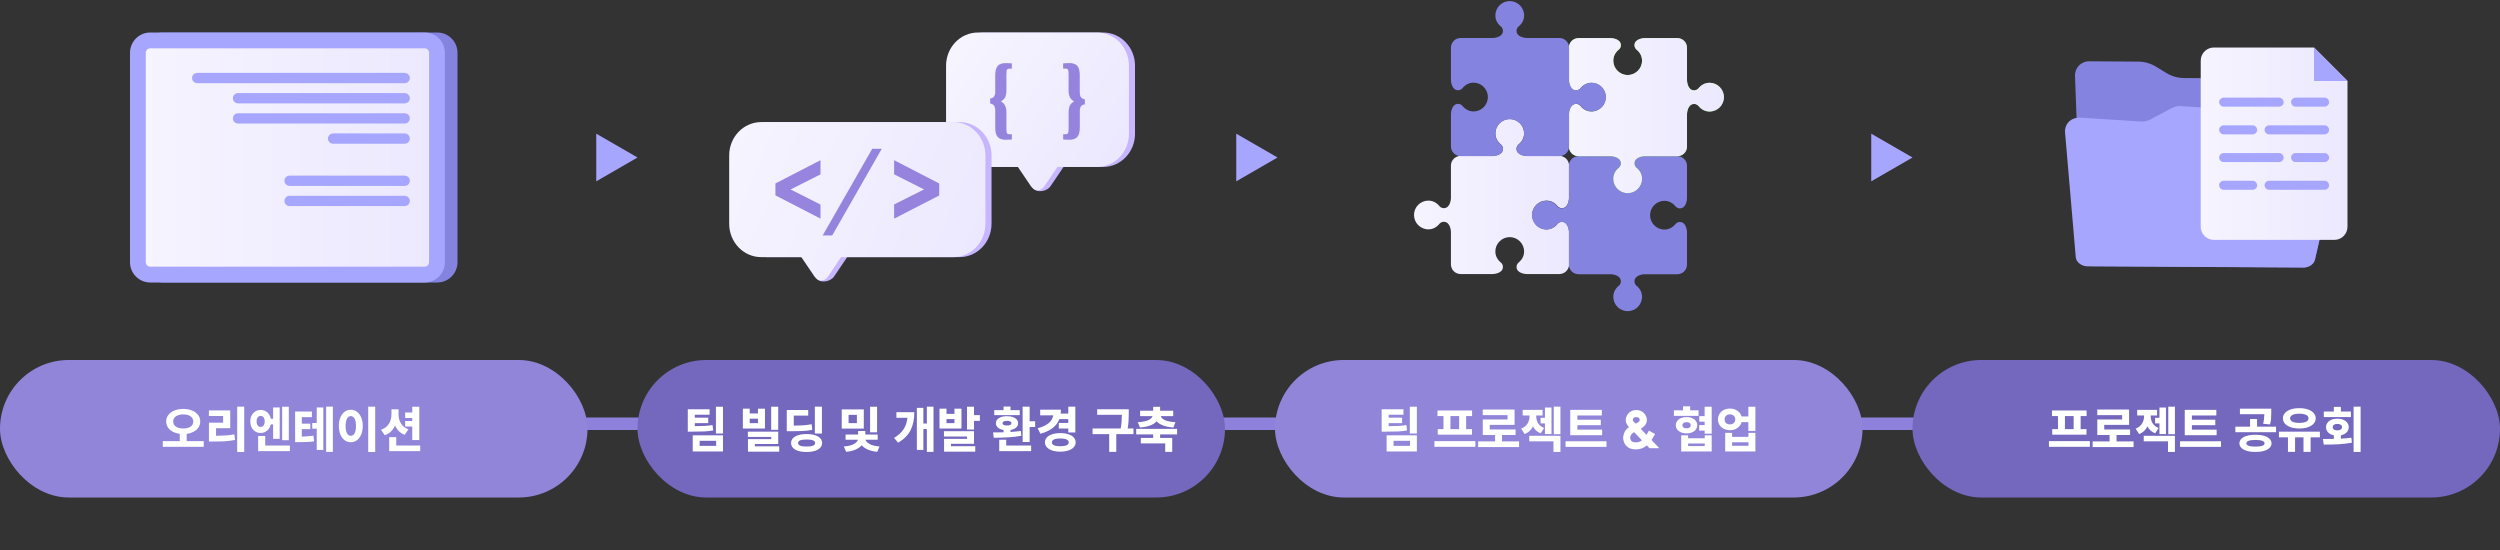 <svg width="1000" height="220" viewBox="0 0 1000 220" fill="none" xmlns="http://www.w3.org/2000/svg">
<rect x="0" y="0" width="1000" height="220" fill="#333333" stroke="none"/>
<line x1="226" y1="169.5" x2="801" y2="169.5" stroke="#8D81DB" stroke-width="5"/>
<rect y="144" width="235" height="55" rx="27.5" fill="#9185DA"/>
<path d="M73.299 163.56C74.579 163.56 75.732 163.767 76.759 164.18C77.799 164.593 78.612 165.187 79.199 165.96C79.799 166.72 80.099 167.593 80.099 168.58C80.099 169.46 79.865 170.253 79.399 170.96C78.945 171.653 78.305 172.22 77.479 172.66C76.665 173.1 75.732 173.393 74.679 173.54V176.44H81.499V178.72H65.119V176.44H71.899V173.52C70.845 173.387 69.905 173.1 69.079 172.66C68.265 172.22 67.625 171.653 67.159 170.96C66.705 170.253 66.479 169.46 66.479 168.58C66.479 167.593 66.772 166.72 67.359 165.96C67.959 165.187 68.772 164.593 69.799 164.18C70.839 163.767 72.005 163.56 73.299 163.56ZM69.279 168.58C69.279 169.473 69.639 170.167 70.359 170.66C71.092 171.153 72.072 171.4 73.299 171.4C74.525 171.4 75.499 171.153 76.219 170.66C76.939 170.167 77.299 169.473 77.299 168.58C77.299 167.7 76.932 167.013 76.199 166.52C75.479 166.013 74.512 165.76 73.299 165.76C72.085 165.76 71.112 166.013 70.379 166.52C69.645 167.013 69.279 167.7 69.279 168.58ZM97.679 162.66V180.8H94.879V162.66H97.679ZM83.559 164.16H92.099V171.28H86.419V174.32C87.859 174.307 89.152 174.26 90.299 174.18C91.446 174.1 92.592 173.953 93.739 173.74L94.019 175.98C92.699 176.233 91.359 176.407 89.999 176.5C88.639 176.58 87.032 176.62 85.179 176.62H83.579V169.08H89.239V166.4H83.559V164.16ZM104.26 163.98C105.3 163.98 106.186 164.307 106.92 164.96C107.666 165.6 108.133 166.453 108.32 167.52H109.24V162.98H111.88V175.56H109.24V169.76H108.3C108.073 170.787 107.593 171.613 106.86 172.24C106.14 172.867 105.273 173.18 104.26 173.18C103.473 173.18 102.76 172.987 102.12 172.6C101.493 172.2 101 171.653 100.64 170.96C100.293 170.253 100.12 169.453 100.12 168.56C100.12 167.68 100.293 166.893 100.64 166.2C101 165.507 101.493 164.967 102.12 164.58C102.76 164.18 103.473 163.98 104.26 163.98ZM102.64 168.56C102.64 169.267 102.786 169.813 103.08 170.2C103.373 170.573 103.766 170.76 104.26 170.76C104.74 170.76 105.126 170.573 105.42 170.2C105.726 169.813 105.88 169.267 105.88 168.56C105.88 167.88 105.726 167.347 105.42 166.96C105.126 166.573 104.74 166.38 104.26 166.38C103.766 166.38 103.373 166.573 103.08 166.96C102.786 167.333 102.64 167.867 102.64 168.56ZM103.26 174.4H106.08V178.22H115.96V180.46H103.26V174.4ZM112.86 162.7H115.52V176.08H112.86V162.7ZM126.7 169.2V162.98H129.32V179.98H126.7V171.46H124.9V169.2H126.7ZM118.04 164.62H124.76V166.84H120.72V169.48H124.12V171.64H120.72V174.62C122.507 174.593 124.06 174.473 125.38 174.26L125.62 176.52C124.687 176.667 123.767 176.76 122.86 176.8C121.967 176.84 120.78 176.86 119.3 176.86H118.04V164.62ZM130.46 162.66H133.14V180.76H130.46V162.66ZM150.08 162.66V180.8H147.28V162.66H150.08ZM135.54 170.36C135.54 169.067 135.747 167.933 136.16 166.96C136.574 165.973 137.14 165.22 137.86 164.7C138.594 164.167 139.414 163.9 140.32 163.9C141.227 163.9 142.04 164.167 142.76 164.7C143.494 165.22 144.067 165.973 144.48 166.96C144.894 167.933 145.1 169.067 145.1 170.36C145.1 171.667 144.894 172.82 144.48 173.82C144.067 174.807 143.494 175.567 142.76 176.1C142.04 176.633 141.227 176.9 140.32 176.9C139.414 176.9 138.594 176.633 137.86 176.1C137.14 175.567 136.574 174.807 136.16 173.82C135.747 172.82 135.54 171.667 135.54 170.36ZM138.24 170.36C138.24 171.653 138.427 172.64 138.8 173.32C139.174 173.987 139.68 174.32 140.32 174.32C140.974 174.32 141.48 173.987 141.84 173.32C142.214 172.64 142.4 171.653 142.4 170.36C142.4 169.093 142.214 168.127 141.84 167.46C141.467 166.78 140.96 166.44 140.32 166.44C139.68 166.44 139.174 166.78 138.8 167.46C138.427 168.127 138.24 169.093 138.24 170.36ZM164.901 164.98V162.7H167.721V176.02H164.901V170.62H162.061V168.4H164.901V167.2H162.061V164.98H164.901ZM152.401 171.9C153.841 171.407 154.894 170.613 155.561 169.52C156.241 168.413 156.581 167.16 156.581 165.76V163.72H159.421V165.76C159.421 167.093 159.741 168.293 160.381 169.36C161.021 170.427 162.021 171.22 163.381 171.74L161.841 173.92C160.094 173.24 158.821 171.993 158.021 170.18C157.208 172.087 155.834 173.387 153.901 174.08L152.401 171.9ZM155.681 174.86H158.501V178.22H168.081V180.46H155.681V174.86Z" fill="white"/>
<rect x="255" y="144" width="235" height="55" rx="27.5" fill="#7367BE"/>
<path d="M283.834 163.7V165.9H277.914V167.08H283.294V169.26H277.914V170.46C279.554 170.447 280.888 170.413 281.914 170.36C282.954 170.307 283.988 170.193 285.014 170.02L285.274 172.18C284.101 172.38 282.908 172.513 281.694 172.58C280.481 172.633 278.814 172.66 276.694 172.66H275.114V163.7H283.834ZM277.094 174.12H289.194V180.58H277.094V174.12ZM286.454 178.36V176.32H279.854V178.36H286.454ZM286.374 162.7H289.194V173.42H286.374V162.7ZM311.284 162.7V171.92H308.464V162.7H311.284ZM297.144 163.48H299.884V165.38H303.184V163.48H305.984V171.42H297.144V163.48ZM299.144 172.68H311.284V177.6H301.944V178.54H311.684V180.66H299.184V175.64H308.504V174.78H299.144V172.68ZM303.184 169.26V167.46H299.884V169.26H303.184ZM328.765 162.66V173.4H325.945V162.66H328.765ZM314.705 164H323.285V166.24H317.505V170.24C319.171 170.227 320.531 170.18 321.585 170.1C322.638 170.02 323.658 169.88 324.645 169.68L324.925 171.92C323.805 172.147 322.631 172.3 321.405 172.38C320.191 172.447 318.485 172.48 316.285 172.48H314.705V164ZM316.425 177.2C316.425 176.08 316.978 175.207 318.085 174.58C319.205 173.94 320.718 173.62 322.625 173.62C324.545 173.62 326.058 173.94 327.165 174.58C328.285 175.207 328.845 176.08 328.845 177.2C328.845 178.32 328.285 179.2 327.165 179.84C326.058 180.48 324.545 180.8 322.625 180.8C320.718 180.8 319.205 180.48 318.085 179.84C316.978 179.2 316.425 178.32 316.425 177.2ZM319.225 177.2C319.225 178.147 320.358 178.62 322.625 178.62C324.905 178.62 326.045 178.147 326.045 177.2C326.045 176.72 325.758 176.367 325.185 176.14C324.625 175.913 323.771 175.8 322.625 175.8C321.478 175.8 320.625 175.913 320.065 176.14C319.505 176.367 319.225 176.72 319.225 177.2ZM345.514 163.76V171.44H336.694V163.76H345.514ZM337.534 178.6C339.241 178.467 340.561 178.147 341.494 177.64C342.428 177.133 342.988 176.553 343.174 175.9H338.234V173.8H343.234V172.4H346.114V173.8H351.074V175.9H346.194C346.394 176.527 346.954 177.1 347.874 177.62C348.808 178.14 350.114 178.467 351.794 178.6L350.894 180.72C349.428 180.587 348.168 180.287 347.114 179.82C346.074 179.367 345.261 178.793 344.674 178.1C344.101 178.793 343.288 179.367 342.234 179.82C341.194 180.287 339.934 180.587 338.454 180.72L337.534 178.6ZM342.754 169.26V165.94H339.434V169.26H342.754ZM348.034 162.7H350.834V172.92H348.034V162.7ZM373.404 162.66V180.76H370.744V171.62H369.344V179.98H366.744V163.14H369.344V169.4H370.744V162.66H373.404ZM357.644 175.16C359.351 174.12 360.618 172.96 361.444 171.68C362.284 170.4 362.791 168.88 362.964 167.12H358.564V164.88H365.724C365.724 167.653 365.238 170.027 364.264 172C363.304 173.973 361.631 175.667 359.244 177.08L357.644 175.16ZM378.605 163.48V165.54H381.785V163.48H384.585V171.4H375.805V163.48H378.605ZM377.585 172.48H389.605V177.52H380.385V178.48H390.105V180.66H377.625V175.54H386.825V174.62H377.585V172.48ZM381.785 169.24V167.62H378.605V169.24H381.785ZM386.805 162.7H389.605V166.06H391.945V168.34H389.605V171.82H386.805V162.7ZM411.855 162.68V168.5H414.055V170.8H411.855V176.8H409.055V162.68H411.855ZM397.215 172.98C399.015 172.98 400.415 172.96 401.415 172.92V171.98C400.455 171.82 399.701 171.507 399.155 171.04C398.621 170.573 398.355 169.987 398.355 169.28C398.355 168.413 398.755 167.733 399.555 167.24C400.355 166.733 401.435 166.48 402.795 166.48C404.155 166.48 405.235 166.733 406.035 167.24C406.848 167.733 407.255 168.413 407.255 169.28C407.255 169.987 406.981 170.573 406.435 171.04C405.901 171.507 405.155 171.82 404.195 171.98V172.8C405.915 172.68 407.295 172.54 408.335 172.38L408.535 174.3C406.895 174.607 405.188 174.813 403.415 174.92C401.641 175.027 399.681 175.093 397.535 175.12L397.215 172.98ZM397.695 164.06H401.415V162.6H404.195V164.06H407.895V166.06H397.695V164.06ZM399.695 175.9H402.495V178.22H412.455V180.46H399.695V175.9ZM401.015 169.28C401.015 169.893 401.608 170.2 402.795 170.2C403.368 170.2 403.808 170.127 404.115 169.98C404.421 169.82 404.575 169.587 404.575 169.28C404.575 168.973 404.421 168.74 404.115 168.58C403.808 168.42 403.368 168.34 402.795 168.34C402.221 168.34 401.781 168.42 401.475 168.58C401.168 168.74 401.015 168.973 401.015 169.28ZM427.315 169.18V167.66H423.735C423.188 169.073 422.288 170.267 421.035 171.24C419.782 172.2 418.155 172.953 416.155 173.5L415.075 171.3C418.848 170.313 420.922 168.587 421.295 166.12H416.075V163.88H424.375C424.375 164.36 424.342 164.88 424.275 165.44H427.315V162.68H430.135V172.98H427.315V171.42H423.515V169.18H427.315ZM417.975 176.94C417.975 176.18 418.228 175.527 418.735 174.98C419.255 174.42 419.975 173.993 420.895 173.7C421.828 173.393 422.902 173.24 424.115 173.24C425.342 173.24 426.415 173.393 427.335 173.7C428.268 173.993 428.988 174.42 429.495 174.98C430.002 175.527 430.255 176.18 430.255 176.94C430.255 177.687 430.002 178.34 429.495 178.9C428.988 179.46 428.268 179.893 427.335 180.2C426.402 180.507 425.328 180.66 424.115 180.66C422.902 180.66 421.828 180.507 420.895 180.2C419.975 179.893 419.255 179.46 418.735 178.9C418.228 178.34 417.975 177.687 417.975 176.94ZM420.755 176.94C420.755 177.46 421.042 177.853 421.615 178.12C422.202 178.373 423.035 178.5 424.115 178.5C425.195 178.5 426.022 178.373 426.595 178.12C427.182 177.853 427.475 177.46 427.475 176.94C427.475 176.433 427.182 176.047 426.595 175.78C426.022 175.513 425.195 175.38 424.115 175.38C423.035 175.38 422.202 175.513 421.615 175.78C421.042 176.047 420.755 176.433 420.755 176.94ZM451.505 163.7V165.3C451.505 166.46 451.478 167.487 451.425 168.38C451.385 169.26 451.265 170.26 451.065 171.38H453.385V173.64H446.505V180.76H443.685V173.64H437.025V171.38H448.285C448.592 169.687 448.745 167.867 448.745 165.92H438.865V163.7H451.505ZM470.845 171.54V173.76H464.045V175.18H468.885V180.76H466.085V177.36H456.325V175.18H461.265V173.76H454.485V171.54H470.845ZM455.125 168.88C456.979 168.773 458.379 168.5 459.325 168.06C460.272 167.607 460.839 167.067 461.025 166.44H456.045V164.3H461.265V162.72H464.045V164.3H469.285V166.44H464.285C464.472 167.067 465.039 167.607 465.985 168.06C466.932 168.5 468.332 168.773 470.185 168.88L469.345 171C467.705 170.88 466.325 170.607 465.205 170.18C464.085 169.753 463.232 169.193 462.645 168.5C462.072 169.193 461.225 169.753 460.105 170.18C458.985 170.607 457.605 170.88 455.965 171L455.125 168.88Z" fill="white"/>
<rect x="510" y="144" width="235" height="55" rx="27.5" fill="#9185DA"/>
<path d="M561.383 163.7V165.9H555.463V167.08H560.843V169.26H555.463V170.46C557.103 170.447 558.436 170.413 559.463 170.36C560.503 170.307 561.536 170.193 562.563 170.02L562.823 172.18C561.65 172.38 560.456 172.513 559.243 172.58C558.03 172.633 556.363 172.66 554.243 172.66H552.663V163.7H561.383ZM554.643 174.12H566.743V180.58H554.643V174.12ZM564.003 178.36V176.32H557.403V178.36H564.003ZM563.923 162.7H566.743V173.42H563.923V162.7ZM590.153 176.44V178.72H573.773V176.44H590.153ZM574.993 164.18H588.833V166.42H586.453V171.64H588.793V173.88H575.093V171.64H577.393V166.42H574.993V164.18ZM583.653 171.64V166.42H580.173V171.64H583.653ZM598.033 176.56V174H593.113V167.78H603.033V166.04H593.093V163.82H605.833V169.96H595.893V171.78H606.233V174H600.813V176.56H607.633V178.82H591.253V176.56H598.033ZM617.974 167.12V163H620.594V173.62H617.974V169.36H616.234V167.12H617.974ZM608.454 171.46C609.6 171.007 610.447 170.34 610.994 169.46C611.54 168.58 611.814 167.607 611.814 166.54V166.18H609.074V163.94H617.034V166.18H614.494V166.54C614.494 167.567 614.747 168.493 615.254 169.32C615.76 170.133 616.554 170.753 617.634 171.18L616.274 173.34C614.874 172.793 613.84 171.86 613.174 170.54C612.48 172.007 611.374 173.033 609.854 173.62L608.454 171.46ZM611.694 174.32H624.174V180.78H621.394V176.54H611.694V174.32ZM621.514 162.68H624.174V173.68H621.514V162.68ZM640.734 163.96V166.18H630.954V167.9H640.314V170.08H630.954V171.88H640.854V174.08H628.094V163.96H640.734ZM626.214 176.5H642.594V178.76H626.214V176.5ZM659.784 179.28L658.724 178.16C657.471 179.227 656.037 179.76 654.424 179.76C652.971 179.76 651.857 179.447 651.084 178.82C650.311 178.193 649.811 177.533 649.584 176.84C649.357 176.147 649.244 175.573 649.244 175.12C649.244 174.587 649.404 173.907 649.724 173.08C650.057 172.24 650.684 171.487 651.604 170.82C651.204 170.407 650.884 169.98 650.644 169.54C650.417 169.087 650.304 168.56 650.304 167.96C650.304 167.36 650.471 166.753 650.804 166.14C651.137 165.527 651.624 165.02 652.264 164.62C652.904 164.22 653.664 164.02 654.544 164.02C655.384 164.02 656.124 164.22 656.764 164.62C657.404 165.007 657.891 165.507 658.224 166.12C658.571 166.72 658.744 167.333 658.744 167.96C658.744 168.693 658.537 169.347 658.124 169.92C657.724 170.493 657.117 171.027 656.304 171.52L658.604 173.94C658.884 173.473 659.204 172.907 659.564 172.24L662.024 173.62L661.724 174.14C661.257 174.993 660.884 175.62 660.604 176.02L663.704 179.28H659.784ZM652.064 175.12C652.064 175.533 652.217 175.94 652.524 176.34C652.831 176.74 653.464 176.94 654.424 176.94C655.277 176.94 656.064 176.667 656.784 176.12L653.644 172.86C653.031 173.193 652.611 173.573 652.384 174C652.171 174.427 652.064 174.8 652.064 175.12ZM653.124 167.96C653.124 168.147 653.184 168.32 653.304 168.48C653.424 168.627 653.637 168.847 653.944 169.14L654.284 169.46C654.897 169.153 655.317 168.893 655.544 168.68C655.784 168.467 655.904 168.227 655.904 167.96C655.904 167.627 655.784 167.36 655.544 167.16C655.317 166.947 654.984 166.84 654.544 166.84C653.597 166.84 653.124 167.213 653.124 167.96ZM681.856 166.46V162.7H684.676V173.46H681.856V172.24H679.676V170.02H681.856V168.68H679.716V166.46H681.856ZM669.556 164.14H673.216V162.52H676.056V164.14H679.416V166.34H669.556V164.14ZM670.336 170.08C670.336 169.453 670.516 168.893 670.876 168.4C671.249 167.893 671.756 167.507 672.396 167.24C673.049 166.96 673.789 166.82 674.616 166.82C675.443 166.82 676.176 166.96 676.816 167.24C677.469 167.507 677.976 167.893 678.336 168.4C678.709 168.893 678.896 169.453 678.896 170.08C678.896 170.72 678.709 171.293 678.336 171.8C677.976 172.293 677.469 172.68 676.816 172.96C676.176 173.227 675.443 173.36 674.616 173.36C673.789 173.36 673.049 173.227 672.396 172.96C671.756 172.68 671.249 172.293 670.876 171.8C670.516 171.293 670.336 170.72 670.336 170.08ZM672.476 174.12H675.256V175.3H681.896V174.12H684.676V180.58H672.476V174.12ZM672.976 170.08C672.976 170.493 673.123 170.807 673.416 171.02C673.709 171.233 674.109 171.34 674.616 171.34C675.123 171.34 675.523 171.233 675.816 171.02C676.123 170.807 676.276 170.493 676.276 170.08C676.276 169.693 676.123 169.393 675.816 169.18C675.523 168.967 675.123 168.86 674.616 168.86C674.109 168.86 673.709 168.967 673.416 169.18C673.123 169.393 672.976 169.693 672.976 170.08ZM681.896 178.42V177.38H675.256V178.42H681.896ZM691.976 163.42C693.11 163.42 694.096 163.713 694.936 164.3C695.79 164.873 696.35 165.633 696.616 166.58H699.336V162.7H702.156V172.38H699.336V168.86H696.636C696.37 169.82 695.81 170.6 694.956 171.2C694.116 171.787 693.123 172.08 691.976 172.08C691.083 172.08 690.27 171.893 689.536 171.52C688.803 171.147 688.223 170.633 687.796 169.98C687.383 169.313 687.176 168.573 687.176 167.76C687.176 166.933 687.383 166.193 687.796 165.54C688.223 164.873 688.803 164.353 689.536 163.98C690.27 163.607 691.083 163.42 691.976 163.42ZM689.856 167.76C689.856 168.387 690.05 168.88 690.436 169.24C690.823 169.587 691.336 169.76 691.976 169.76C692.59 169.76 693.096 169.587 693.496 169.24C693.896 168.88 694.096 168.387 694.096 167.76C694.096 167.133 693.896 166.64 693.496 166.28C693.11 165.92 692.603 165.74 691.976 165.74C691.336 165.74 690.823 165.92 690.436 166.28C690.05 166.627 689.856 167.12 689.856 167.76ZM690.076 173.16H692.836V174.76H699.376V173.16H702.156V180.58H690.076V173.16ZM699.376 178.32V176.9H692.836V178.32H699.376Z" fill="white"/>
<rect x="765" y="144" width="235" height="55" rx="27.5" fill="#7367BE"/>
<path d="M835.954 176.44V178.72H819.574V176.44H835.954ZM820.794 164.18H834.634V166.42H832.254V171.64H834.594V173.88H820.894V171.64H823.194V166.42H820.794V164.18ZM829.454 171.64V166.42H825.974V171.64H829.454ZM843.834 176.56V174H838.914V167.78H848.834V166.04H838.894V163.82H851.634V169.96H841.694V171.78H852.034V174H846.614V176.56H853.434V178.82H837.054V176.56H843.834ZM863.775 167.12V163H866.395V173.62H863.775V169.36H862.035V167.12H863.775ZM854.255 171.46C855.401 171.007 856.248 170.34 856.795 169.46C857.341 168.58 857.615 167.607 857.615 166.54V166.18H854.875V163.94H862.835V166.18H860.295V166.54C860.295 167.567 860.548 168.493 861.055 169.32C861.561 170.133 862.355 170.753 863.435 171.18L862.075 173.34C860.675 172.793 859.641 171.86 858.975 170.54C858.281 172.007 857.175 173.033 855.655 173.62L854.255 171.46ZM857.495 174.32H869.975V180.78H867.195V176.54H857.495V174.32ZM867.315 162.68H869.975V173.68H867.315V162.68ZM886.535 163.96V166.18H876.755V167.9H886.115V170.08H876.755V171.88H886.655V174.08H873.895V163.96H886.535ZM872.015 176.5H888.395V178.76H872.015V176.5ZM902.165 173.9C903.472 173.9 904.605 174.04 905.565 174.32C906.538 174.587 907.285 174.98 907.805 175.5C908.338 176.02 908.605 176.633 908.605 177.34C908.605 178.033 908.338 178.64 907.805 179.16C907.285 179.68 906.538 180.08 905.565 180.36C904.592 180.64 903.458 180.78 902.165 180.78C900.872 180.78 899.745 180.64 898.785 180.36C897.825 180.08 897.078 179.68 896.545 179.16C896.025 178.64 895.765 178.033 895.765 177.34C895.765 176.633 896.025 176.02 896.545 175.5C897.065 174.98 897.805 174.587 898.765 174.32C899.738 174.04 900.872 173.9 902.165 173.9ZM894.145 170.66H900.025V167.6H902.825V170.66H910.425V172.88H894.145V170.66ZM895.965 163.46H908.505V164.94C908.505 165.9 908.478 166.74 908.425 167.46C908.372 168.18 908.232 168.953 908.005 169.78L905.245 169.5C905.432 168.807 905.552 168.173 905.605 167.6C905.672 167.013 905.712 166.373 905.725 165.68H895.965V163.46ZM898.545 177.34C898.545 178.207 899.752 178.64 902.165 178.64C904.605 178.64 905.825 178.207 905.825 177.34C905.825 176.433 904.605 175.98 902.165 175.98C899.752 175.98 898.545 176.433 898.545 177.34ZM927.965 172.68V174.94H924.245V180.74H921.405V174.94H918.025V180.74H915.185V174.94H911.585V172.68H927.965ZM913.165 167.34C913.165 166.527 913.439 165.813 913.985 165.2C914.545 164.573 915.319 164.093 916.305 163.76C917.305 163.427 918.445 163.26 919.725 163.26C921.005 163.26 922.139 163.427 923.125 163.76C924.125 164.093 924.899 164.573 925.445 165.2C926.005 165.813 926.285 166.527 926.285 167.34C926.285 168.153 926.005 168.867 925.445 169.48C924.899 170.093 924.125 170.567 923.125 170.9C922.139 171.233 921.005 171.4 919.725 171.4C918.445 171.4 917.305 171.233 916.305 170.9C915.319 170.567 914.545 170.093 913.985 169.48C913.439 168.867 913.165 168.153 913.165 167.34ZM916.045 167.34C916.045 167.927 916.365 168.38 917.005 168.7C917.659 169.007 918.565 169.16 919.725 169.16C920.872 169.16 921.772 169.007 922.425 168.7C923.079 168.38 923.405 167.927 923.405 167.34C923.405 166.74 923.079 166.28 922.425 165.96C921.772 165.64 920.872 165.48 919.725 165.48C918.565 165.48 917.659 165.64 917.005 165.96C916.365 166.28 916.045 166.74 916.045 167.34ZM944.246 162.68V180.78H941.446V162.68H944.246ZM929.166 175.6C931.033 175.6 932.486 175.587 933.526 175.56V174.12C932.579 173.92 931.819 173.533 931.246 172.96C930.686 172.373 930.406 171.673 930.406 170.86C930.406 170.193 930.599 169.607 930.986 169.1C931.373 168.58 931.906 168.18 932.586 167.9C933.279 167.607 934.059 167.46 934.926 167.46C935.806 167.46 936.593 167.607 937.286 167.9C937.979 168.18 938.519 168.58 938.906 169.1C939.293 169.607 939.486 170.193 939.486 170.86C939.486 171.673 939.199 172.373 938.626 172.96C938.066 173.533 937.306 173.92 936.346 174.12V175.46C937.893 175.367 939.293 175.24 940.546 175.08L940.746 177.08C939.013 177.4 937.239 177.607 935.426 177.7C933.626 177.793 931.653 177.84 929.506 177.84L929.166 175.6ZM929.526 164.62H933.526V162.76H936.346V164.62H940.366V166.82H929.526V164.62ZM933.086 170.86C933.086 171.273 933.253 171.593 933.586 171.82C933.919 172.047 934.366 172.16 934.926 172.16C935.499 172.16 935.953 172.047 936.286 171.82C936.633 171.593 936.806 171.273 936.806 170.86C936.806 170.447 936.633 170.127 936.286 169.9C935.953 169.673 935.499 169.56 934.926 169.56C934.366 169.56 933.919 169.673 933.586 169.9C933.253 170.127 933.086 170.447 933.086 170.86Z" fill="white"/>
<g clip-path="url(#clip0_111_5995)">
<path d="M393.615 13H441.242C448.295 13 454.009 18.95 454.009 26.286V53.498C454.009 60.834 448.295 66.784 441.242 66.784H425.411C423.911 69.01 421.639 72.357 420.215 74.46C418.725 76.666 415.001 77.062 413.53 75.638C412.106 73.536 411.088 69 409.588 66.784H393.615C386.572 66.784 380.857 60.844 380.857 53.498V26.286C380.857 18.95 386.572 13 393.615 13Z" fill="#C7B5FF"/>
<path d="M391.183 13H438.81C445.863 13 451.577 18.95 451.577 26.286V53.498C451.577 60.834 445.863 66.784 438.81 66.784H422.978C421.479 69.01 419.206 72.357 417.782 74.46C416.293 76.666 413.85 76.666 412.351 74.46C410.927 72.357 408.655 69.01 407.156 66.784H391.183C384.139 66.784 378.425 60.844 378.425 53.498V26.286C378.425 18.95 384.139 13 391.183 13Z" fill="url(#paint0_linear_111_5995)"/>
<g opacity="0.8">
<path d="M400.357 40.562C401.828 41.325 402.563 42.759 402.563 44.852V51.339C402.563 52.348 402.639 52.989 402.789 53.282C402.94 53.565 403.365 53.715 404.072 53.715L404.741 53.697V55.818C404.355 55.818 403.798 55.837 403.072 55.875C402.667 55.903 402.412 55.913 402.318 55.913C400.847 55.913 399.772 55.545 399.103 54.809C398.433 54.074 398.094 52.81 398.094 51.009V44.333C398.094 43.325 397.933 42.617 397.603 42.202C397.273 41.788 396.764 41.514 396.066 41.382V39.421C397.424 39.232 398.094 38.365 398.094 36.837V30.142C398.094 28.351 398.433 27.078 399.103 26.343C399.772 25.607 400.847 25.239 402.318 25.239C402.412 25.239 402.667 25.249 403.072 25.277C403.648 25.305 404.204 25.315 404.741 25.334V27.455L404.204 27.436C403.487 27.436 403.035 27.559 402.846 27.804C402.657 28.049 402.563 28.719 402.563 29.803V36.29C402.563 37.007 402.45 37.752 402.233 38.516C402.007 39.279 401.384 39.958 400.357 40.562Z" fill="url(#paint1_linear_111_5995)"/>
<path d="M429.644 40.562C428.173 39.798 427.438 38.365 427.438 36.271V29.794C427.438 28.794 427.362 28.143 427.212 27.86C427.061 27.578 426.636 27.427 425.929 27.427L425.26 27.446V25.324C425.618 25.324 426.174 25.305 426.929 25.267C427.334 25.239 427.598 25.23 427.702 25.23C429.286 25.23 430.38 25.626 430.993 26.418C431.606 27.21 431.907 28.445 431.907 30.133V36.809C431.907 37.969 432.124 38.732 432.567 39.11C433.001 39.477 433.463 39.694 433.944 39.76V41.721C432.586 41.91 431.917 42.778 431.917 44.305V51C431.917 52.791 431.577 54.064 430.908 54.8C430.238 55.535 429.163 55.903 427.693 55.903C427.598 55.903 427.344 55.894 426.938 55.865C426.372 55.837 425.816 55.828 425.269 55.809V53.687L425.826 53.706C426.542 53.706 426.995 53.583 427.174 53.338C427.353 53.093 427.447 52.424 427.447 51.339V44.843C427.447 44.117 427.56 43.362 427.787 42.598C428.013 41.835 428.635 41.156 429.654 40.571L429.644 40.562Z" fill="url(#paint2_linear_111_5995)"/>
</g>
</g>
<g clip-path="url(#clip1_111_5995)">
<path d="M306.932 48.831H383.79C390.871 48.831 396.614 54.809 396.614 62.173V89.509C396.614 96.882 390.871 102.851 383.79 102.851H338.869C337.36 105.086 335.078 108.452 333.655 110.564C332.155 112.78 328.412 113.186 326.941 111.752C325.517 109.64 324.489 105.086 322.981 102.851H306.932C299.851 102.851 294.108 96.882 294.108 89.509V62.173C294.118 54.809 299.86 48.831 306.932 48.831Z" fill="#C7B5FF"/>
<path d="M304.49 48.831H381.348C388.429 48.831 394.171 54.809 394.171 62.173V89.509C394.171 96.882 388.429 102.851 381.348 102.851H336.427C334.918 105.086 332.636 108.452 331.213 110.564C329.713 112.78 327.262 112.78 325.762 110.564C324.339 108.452 322.057 105.086 320.539 102.851H304.49C297.409 102.851 291.676 96.882 291.676 89.509V62.173C291.676 54.809 297.418 48.831 304.49 48.831Z" fill="url(#paint3_linear_111_5995)"/>
<g opacity="0.8">
<path d="M328.195 64.078V69.745L316.229 75.779L328.195 81.824V87.453L310.176 78.146V73.375L328.195 64.078Z" fill="url(#paint4_linear_111_5995)"/>
<path d="M329.072 94.176L348.883 59.524H352.702L332.882 94.176H329.072Z" fill="url(#paint5_linear_111_5995)"/>
<path d="M357.652 87.453V81.767L369.618 75.77L357.652 69.726V64.078L375.672 73.385V78.193L357.652 87.462V87.453Z" fill="url(#paint6_linear_111_5995)"/>
</g>
</g>
<g clip-path="url(#clip2_111_5995)">
<path d="M618.603 80.244C620.428 80.244 621.977 81.144 623.031 82.466C623.048 82.466 623.656 83.268 624.767 83.268C627.5 83.268 627.622 79.295 627.622 79.295V66.238C627.622 64.106 625.886 62.37 623.753 62.37H610.59C610.59 62.37 606.616 62.249 606.616 59.516C606.616 58.405 607.411 57.796 607.419 57.78C608.741 56.726 609.641 55.169 609.641 53.352C609.641 50.173 607.062 47.603 603.891 47.603C600.719 47.603 598.14 50.182 598.14 53.352C598.14 55.177 599.04 56.726 600.362 57.78C600.362 57.796 601.165 58.372 601.165 59.516C601.165 62.249 597.191 62.37 597.191 62.37H584.239C582.106 62.37 580.37 64.106 580.37 66.238V79.295C580.37 79.295 580.248 83.268 577.515 83.268C576.404 83.268 575.796 82.474 575.779 82.466C574.725 81.144 573.168 80.244 571.351 80.244C568.172 80.244 565.601 82.822 565.601 85.993C565.601 89.164 568.18 91.743 571.351 91.743C573.176 91.743 574.725 90.843 575.779 89.521C575.796 89.521 576.371 88.718 577.515 88.718C580.248 88.718 580.37 92.692 580.37 92.692V105.748C580.37 107.881 582.106 109.616 584.239 109.616H597.191C597.191 109.616 601.165 109.495 601.165 106.762C601.165 105.618 600.371 105.042 600.362 105.026C599.04 103.972 598.14 102.415 598.14 100.598C598.14 97.419 600.719 94.849 603.891 94.849C607.062 94.849 609.641 97.428 609.641 100.598C609.641 102.423 608.741 103.972 607.419 105.026C607.419 105.042 606.616 105.651 606.616 106.762C606.616 109.495 610.59 109.616 610.59 109.616H623.753C625.886 109.616 627.622 107.881 627.622 105.748V92.692C627.622 92.692 627.5 88.718 624.767 88.718C623.624 88.718 623.048 89.513 623.031 89.521C621.977 90.843 620.42 91.743 618.603 91.743C615.424 91.743 612.853 89.164 612.853 85.993C612.853 82.822 615.432 80.244 618.603 80.244Z" fill="url(#paint7_linear_111_5995)"/>
<path d="M665.782 80.325C667.607 80.325 669.156 81.225 670.21 82.547C670.226 82.547 670.835 83.35 671.946 83.35C674.679 83.35 674.801 79.376 674.801 79.376V66.32C674.801 64.187 673.065 62.451 670.932 62.451H657.769C657.769 62.451 653.794 62.573 653.794 65.306C653.794 66.417 654.589 67.025 654.597 67.041C655.919 68.096 656.82 69.653 656.82 71.469C656.82 74.648 654.24 77.219 651.069 77.219C647.898 77.219 645.319 74.64 645.319 71.469C645.319 69.644 646.219 68.096 647.541 67.041C647.541 67.025 648.344 66.449 648.344 65.306C648.344 62.573 644.37 62.451 644.37 62.451H631.417C629.284 62.451 627.549 64.187 627.549 66.32V79.376C627.549 79.376 627.427 83.35 624.694 83.35C623.583 83.35 622.974 82.555 622.958 82.547C621.904 81.225 620.346 80.325 618.53 80.325C615.35 80.325 612.779 82.904 612.779 86.074C612.779 89.245 615.358 91.824 618.53 91.824C620.355 91.824 621.904 90.924 622.958 89.602C622.974 89.602 623.55 88.799 624.694 88.799C627.427 88.799 627.549 92.773 627.549 92.773V105.829C627.549 107.962 629.284 109.697 631.417 109.697H644.37C644.37 109.697 648.344 109.819 648.344 112.552C648.344 113.695 647.549 114.271 647.541 114.287C646.219 115.342 645.319 116.899 645.319 118.715C645.319 121.894 647.898 124.465 651.069 124.465C654.24 124.465 656.82 121.886 656.82 118.715C656.82 116.891 655.919 115.342 654.597 114.287C654.597 114.271 653.794 113.663 653.794 112.552C653.794 109.819 657.769 109.697 657.769 109.697H670.932C673.065 109.697 674.801 107.962 674.801 105.829V92.773C674.801 92.773 674.679 88.799 671.946 88.799C670.802 88.799 670.226 89.594 670.21 89.602C669.156 90.924 667.599 91.824 665.782 91.824C662.602 91.824 660.031 89.245 660.031 86.074C660.031 82.904 662.611 80.325 665.782 80.325Z" fill="#8483DF"/>
<path d="M683.82 33.111C681.995 33.111 680.446 34.011 679.392 35.333C679.375 35.333 678.767 36.136 677.656 36.136C674.923 36.136 674.801 32.162 674.801 32.162V19.106C674.801 16.973 673.065 15.238 670.932 15.238H657.769C657.769 15.238 653.795 15.359 653.795 18.092C653.795 19.203 654.589 19.812 654.598 19.828C655.92 20.882 656.82 22.439 656.82 24.256C656.82 27.434 654.241 30.005 651.069 30.005C647.898 30.005 645.319 27.426 645.319 24.256C645.319 22.431 646.219 20.882 647.541 19.828C647.541 19.812 648.344 19.236 648.344 18.092C648.344 15.359 644.37 15.238 644.37 15.238H631.418C629.284 15.238 627.549 16.973 627.549 19.106V32.162C627.549 32.162 627.67 36.136 630.404 36.136C631.515 36.136 632.123 35.341 632.139 35.333C633.194 34.011 634.751 33.111 636.568 33.111C639.747 33.111 642.318 35.69 642.318 38.861C642.318 42.032 639.739 44.61 636.568 44.61C634.743 44.61 633.194 43.71 632.139 42.388C632.123 42.388 631.547 41.586 630.404 41.586C627.67 41.586 627.549 45.559 627.549 45.559V58.616C627.549 60.748 629.284 62.484 631.418 62.484H644.37C644.37 62.484 648.344 62.605 648.344 65.338C648.344 66.482 647.549 67.058 647.541 67.074C646.219 68.128 645.319 69.677 645.319 71.502C645.319 74.68 647.898 77.251 651.069 77.251C654.241 77.251 656.82 74.672 656.82 71.502C656.82 69.677 655.92 68.128 654.598 67.074C654.598 67.058 653.795 66.449 653.795 65.338C653.795 62.605 657.769 62.484 657.769 62.484H670.932C673.065 62.484 674.801 60.748 674.801 58.616V45.559C674.801 45.559 674.923 41.586 677.656 41.586C678.799 41.586 679.375 42.38 679.392 42.388C680.446 43.71 682.003 44.61 683.82 44.61C686.999 44.61 689.57 42.032 689.57 38.861C689.57 35.69 686.991 33.111 683.82 33.111Z" fill="#65CE46"/>
<path d="M683.82 33.111C681.995 33.111 680.446 34.011 679.392 35.333C679.375 35.333 678.767 36.136 677.656 36.136C674.923 36.136 674.801 32.162 674.801 32.162V19.106C674.801 16.973 673.065 15.238 670.932 15.238H657.769C657.769 15.238 653.795 15.359 653.795 18.092C653.795 19.203 654.589 19.812 654.598 19.828C655.92 20.882 656.82 22.439 656.82 24.256C656.82 27.434 654.241 30.005 651.069 30.005C647.898 30.005 645.319 27.426 645.319 24.256C645.319 22.431 646.219 20.882 647.541 19.828C647.541 19.812 648.344 19.236 648.344 18.092C648.344 15.359 644.37 15.238 644.37 15.238H631.418C629.284 15.238 627.549 16.973 627.549 19.106V32.162C627.549 32.162 627.67 36.136 630.404 36.136C631.515 36.136 632.123 35.341 632.139 35.333C633.194 34.011 634.751 33.111 636.568 33.111C639.747 33.111 642.318 35.69 642.318 38.861C642.318 42.032 639.739 44.61 636.568 44.61C634.743 44.61 633.194 43.71 632.139 42.388C632.123 42.388 631.547 41.586 630.404 41.586C627.67 41.586 627.549 45.559 627.549 45.559V58.616C627.549 60.748 629.284 62.484 631.418 62.484H644.37C644.37 62.484 648.344 62.605 648.344 65.338C648.344 66.482 647.549 67.058 647.541 67.074C646.219 68.128 645.319 69.677 645.319 71.502C645.319 74.68 647.898 77.251 651.069 77.251C654.241 77.251 656.82 74.672 656.82 71.502C656.82 69.677 655.92 68.128 654.598 67.074C654.598 67.058 653.795 66.449 653.795 65.338C653.795 62.605 657.769 62.484 657.769 62.484H670.932C673.065 62.484 674.801 60.748 674.801 58.616V45.559C674.801 45.559 674.923 41.586 677.656 41.586C678.799 41.586 679.375 42.38 679.392 42.388C680.446 43.71 682.003 44.61 683.82 44.61C686.999 44.61 689.57 42.032 689.57 38.861C689.57 35.69 686.991 33.111 683.82 33.111Z" fill="url(#paint8_linear_111_5995)"/>
<path d="M636.649 33.071C634.824 33.071 633.275 33.971 632.221 35.292C632.204 35.292 631.596 36.095 630.485 36.095C627.752 36.095 627.63 32.122 627.63 32.122V19.065C627.63 16.933 625.894 15.197 623.761 15.197H610.598C610.598 15.197 606.624 15.075 606.624 12.343C606.624 11.232 607.419 10.623 607.427 10.607C608.749 9.553 609.649 7.996 609.649 6.179C609.649 3 607.07 0.43 603.899 0.43C600.727 0.43 598.148 3.009 598.148 6.179C598.148 8.004 599.048 9.553 600.37 10.607C600.37 10.623 601.173 11.199 601.173 12.343C601.173 15.075 597.199 15.197 597.199 15.197H584.247C582.114 15.197 580.378 16.933 580.378 19.065V32.122C580.378 32.122 580.5 36.095 583.233 36.095C584.344 36.095 584.952 35.301 584.969 35.292C586.023 33.971 587.58 33.071 589.397 33.071C592.576 33.071 595.147 35.649 595.147 38.82C595.147 41.991 592.568 44.57 589.397 44.57C587.572 44.57 586.023 43.67 584.969 42.348C584.952 42.348 584.376 41.545 583.233 41.545C580.5 41.545 580.378 45.519 580.378 45.519V58.575C580.378 60.708 582.114 62.443 584.247 62.443H597.199C597.199 62.443 601.173 62.322 601.173 59.589C601.173 58.445 600.379 57.869 600.37 57.853C599.048 56.799 598.148 55.242 598.148 53.425C598.148 50.246 600.727 47.676 603.899 47.676C607.07 47.676 609.649 50.255 609.649 53.425C609.649 55.25 608.749 56.799 607.427 57.853C607.427 57.869 606.624 58.478 606.624 59.589C606.624 62.322 610.598 62.443 610.598 62.443H623.761C625.894 62.443 627.63 60.708 627.63 58.575V45.519C627.63 45.519 627.752 41.545 630.485 41.545C631.629 41.545 632.204 42.34 632.221 42.348C633.275 43.67 634.832 44.57 636.649 44.57C639.828 44.57 642.399 41.991 642.399 38.82C642.399 35.649 639.82 33.071 636.649 33.071Z" fill="#8483DF"/>
</g>
<g clip-path="url(#clip3_111_5995)">
<path d="M174.903 19.337C175.888 19.337 176.687 20.142 176.687 21.128V104.872C176.687 105.861 175.885 106.663 174.903 106.663H65.153C64.168 106.663 63.37 105.858 63.37 104.872V21.128C63.37 20.139 64.171 19.337 65.153 19.337H174.903ZM174.903 13H65.153C60.68 13 57.057 16.641 57.057 21.128V104.872C57.057 109.362 60.684 113 65.153 113H174.903C179.376 113 183 109.362 183 104.872V21.128C183 16.638 179.376 13 174.903 13Z" fill="#8483DF"/>
<path d="M173.736 17.864H56.003V107.293H173.736V17.864Z" fill="url(#paint9_linear_111_5995)"/>
<path d="M163.931 31.213C163.931 30.079 163.009 29.154 161.879 29.154H78.868C77.738 29.154 76.816 30.079 76.816 31.213C76.816 32.348 77.738 33.273 78.868 33.273H161.879C163.009 33.273 163.931 32.348 163.931 31.213Z" fill="#A7A6FF"/>
<path d="M161.879 37.227H95.203C94.073 37.227 93.151 38.153 93.151 39.287C93.151 40.422 94.073 41.347 95.203 41.347H161.879C163.009 41.347 163.931 40.422 163.931 39.287C163.931 38.153 163.009 37.227 161.879 37.227Z" fill="#A7A6FF"/>
<path d="M161.879 45.298H95.203C94.073 45.298 93.151 46.223 93.151 47.358C93.151 48.492 94.073 49.417 95.203 49.417H161.879C163.009 49.417 163.931 48.492 163.931 47.358C163.931 46.223 163.009 45.298 161.879 45.298Z" fill="#A7A6FF"/>
<path d="M161.879 70.245H115.828C114.698 70.245 113.776 71.17 113.776 72.305C113.776 73.439 114.698 74.364 115.828 74.364H161.879C163.009 74.364 163.931 73.439 163.931 72.305C163.931 71.17 163.009 70.245 161.879 70.245Z" fill="#A7A6FF"/>
<path d="M161.879 78.316H115.828C114.698 78.316 113.776 79.241 113.776 80.375C113.776 81.51 114.698 82.435 115.828 82.435H161.879C163.009 82.435 163.931 81.51 163.931 80.375C163.931 79.241 163.009 78.316 161.879 78.316Z" fill="#A7A6FF"/>
<path d="M161.879 53.369H133.23C132.1 53.369 131.179 54.294 131.179 55.428C131.179 56.563 132.1 57.488 133.23 57.488H161.879C163.009 57.488 163.931 56.563 163.931 55.428C163.931 54.294 163.009 53.369 161.879 53.369Z" fill="#A7A6FF"/>
<path d="M169.847 19.337C170.831 19.337 171.63 20.142 171.63 21.128V104.872C171.63 105.861 170.828 106.663 169.847 106.663H60.097C59.112 106.663 58.313 105.858 58.313 104.872V21.128C58.313 20.139 59.115 19.337 60.097 19.337H169.847ZM169.847 13H60.097C55.627 13 52 16.641 52 21.128V104.872C52 109.362 55.627 113 60.097 113H169.847C174.319 113 177.943 109.362 177.943 104.872V21.128C177.943 16.638 174.319 13 169.847 13Z" fill="#A7A6FF"/>
</g>
<g clip-path="url(#clip4_111_5995)">
<path d="M930.824 37.399L930.388 46.191L930.321 47.479L927.943 95.264L925.974 103.857C925.778 104.64 925.289 105.339 924.618 105.878C924.543 105.939 924.466 105.997 924.386 106.055C924.06 106.287 923.701 106.478 923.317 106.632C923.198 106.682 923.074 106.724 922.949 106.762C922.565 106.881 922.162 106.961 921.748 106.989C921.748 106.992 921.742 106.992 921.739 106.989L836.905 106.433C834.634 106.42 832.728 104.687 832.651 102.561L832.598 101.124L830.618 47.145L830.002 30.354C829.883 27.112 832.427 24.492 835.689 24.514L855.319 24.641C857.808 24.658 860.258 25.36 862.396 26.664L866.545 29.204C868.666 30.501 871.099 31.197 873.574 31.214L925.239 31.551C928.484 31.573 930.981 34.199 930.821 37.402L930.824 37.399Z" fill="#8483DF"/>
<path d="M937.581 53.256L927.946 95.264L925.977 103.858C925.781 104.64 925.292 105.339 924.621 105.878C924.546 105.939 924.469 105.997 924.389 106.055C924.063 106.287 923.704 106.478 923.32 106.632C923.201 106.682 923.077 106.724 922.953 106.762C922.569 106.881 922.165 106.961 921.751 106.989C921.701 106.995 921.654 106.997 921.607 107C921.527 107.003 921.453 107.003 921.373 107.003L856.245 106.649L834.98 106.539C834.753 106.539 834.532 106.519 834.314 106.489C834.022 106.45 833.734 106.386 833.461 106.298C833.254 106.234 833.052 106.157 832.859 106.069C832.665 105.983 832.477 105.881 832.298 105.776C831.942 105.557 831.618 105.3 831.342 105.016C831.295 104.966 831.251 104.919 831.207 104.869C831.077 104.72 830.958 104.565 830.851 104.402C830.782 104.297 830.718 104.184 830.657 104.07C830.599 103.96 830.55 103.841 830.503 103.725C830.392 103.432 830.323 103.125 830.301 102.81L830.199 101.616L827.602 71.398L826.014 52.938C825.813 49.975 827.779 47.612 830.621 47.145C831.094 47.065 831.594 47.04 832.11 47.07L856.339 48.607C857.671 48.693 858.977 48.416 860.118 47.811L868.653 43.273C869.829 42.648 871.166 42.363 872.514 42.452L930.385 46.194L931.371 46.261L932.554 46.338C934.012 46.432 935.249 46.993 936.15 47.861C936.269 47.977 936.382 48.099 936.492 48.223C936.763 48.541 936.995 48.886 937.183 49.259C937.258 49.409 937.324 49.558 937.387 49.715C937.804 50.771 937.893 51.99 937.578 53.261L937.581 53.256Z" fill="#A7A6FF"/>
<path d="M938.997 32.408V90.685C938.997 93.598 936.639 95.958 933.727 95.958H885.559C882.648 95.958 880.289 93.598 880.289 90.685V24.279C880.289 23.903 880.328 23.538 880.402 23.185C880.905 20.799 883.021 19.008 885.554 19.006H925.601L939 32.405L938.997 32.408Z" fill="url(#paint10_linear_111_5995)"/>
<path d="M939 32.408H925.606V19L934.865 28.265L938.958 32.369L939 32.408Z" fill="#A7A6FF"/>
<path d="M911.65 39.047H892.191C891.294 39.047 890.396 39.03 889.501 39.047C889.487 39.047 889.476 39.047 889.462 39.047C888.518 39.047 887.612 39.879 887.656 40.854C887.7 41.833 888.449 42.662 889.462 42.662H908.921C909.819 42.662 910.717 42.678 911.611 42.662C911.625 42.662 911.636 42.662 911.65 42.662C912.595 42.662 913.501 41.83 913.457 40.854C913.412 39.876 912.664 39.047 911.65 39.047Z" fill="#A7A6FF"/>
<path d="M929.824 39.047H918.232C917.287 39.047 916.381 39.879 916.425 40.854C916.47 41.833 917.218 42.662 918.232 42.662H929.824C930.769 42.662 931.675 41.83 931.631 40.854C931.587 39.876 930.838 39.047 929.824 39.047Z" fill="#A7A6FF"/>
<path d="M911.65 61.216H892.191C891.294 61.216 890.396 61.199 889.501 61.216C889.487 61.216 889.476 61.216 889.462 61.216C888.518 61.216 887.612 62.048 887.656 63.023C887.7 64.002 888.449 64.831 889.462 64.831H908.921C909.819 64.831 910.717 64.848 911.611 64.831C911.625 64.831 911.636 64.831 911.65 64.831C912.595 64.831 913.501 63.999 913.457 63.023C913.412 62.045 912.664 61.216 911.65 61.216Z" fill="#A7A6FF"/>
<path d="M929.824 61.216H918.232C917.287 61.216 916.381 62.048 916.425 63.023C916.47 64.002 917.218 64.831 918.232 64.831H929.824C930.769 64.831 931.675 63.999 931.631 63.023C931.587 62.045 930.838 61.216 929.824 61.216Z" fill="#A7A6FF"/>
<path d="M907.637 53.748H927.096C927.994 53.748 928.891 53.764 929.786 53.748C929.8 53.748 929.811 53.748 929.825 53.748C930.77 53.748 931.676 52.916 931.631 51.94C931.587 50.962 930.839 50.133 929.825 50.133H910.366C909.468 50.133 908.571 50.116 907.676 50.133C907.662 50.133 907.651 50.133 907.637 50.133C906.692 50.133 905.786 50.965 905.831 51.94C905.875 52.919 906.623 53.748 907.637 53.748Z" fill="#A7A6FF"/>
<path d="M889.462 53.748H901.055C901.999 53.748 902.905 52.916 902.861 51.94C902.817 50.962 902.068 50.133 901.055 50.133H889.462C888.518 50.133 887.612 50.965 887.656 51.94C887.7 52.919 888.449 53.748 889.462 53.748Z" fill="#A7A6FF"/>
<path d="M907.637 75.917H927.096C927.994 75.917 928.891 75.934 929.786 75.917C929.8 75.917 929.811 75.917 929.825 75.917C930.77 75.917 931.676 75.085 931.631 74.11C931.587 73.131 930.839 72.302 929.825 72.302H910.366C909.468 72.302 908.571 72.285 907.676 72.302C907.662 72.302 907.651 72.302 907.637 72.302C906.692 72.302 905.786 73.134 905.831 74.11C905.875 75.088 906.623 75.917 907.637 75.917Z" fill="#A7A6FF"/>
<path d="M889.462 75.917H901.055C901.999 75.917 902.905 75.085 902.861 74.11C902.817 73.131 902.068 72.302 901.055 72.302H889.462C888.518 72.302 887.612 73.134 887.656 74.11C887.7 75.088 888.449 75.917 889.462 75.917Z" fill="#A7A6FF"/>
</g>
<path d="M255 63L238.5 72.526L238.5 53.474L255 63Z" fill="#A7A6FF"/>
<path d="M511 63L494.5 72.526L494.5 53.474L511 63Z" fill="#A7A6FF"/>
<path d="M765 63L748.5 72.526L748.5 53.474L765 63Z" fill="#A7A6FF"/>
<defs>
<linearGradient id="paint0_linear_111_5995" x1="385.393" y1="18.714" x2="445.448" y2="61.674" gradientUnits="userSpaceOnUse">
<stop stop-color="#F6F4FF"/>
<stop offset="1" stop-color="#ECE8FF"/>
</linearGradient>
<linearGradient id="paint1_linear_111_5995" x1="396.057" y1="40.571" x2="404.741" y2="40.571" gradientUnits="userSpaceOnUse">
<stop offset="0.16" stop-color="#7E69D6"/>
<stop offset="0.24" stop-color="#7E69D6"/>
</linearGradient>
<linearGradient id="paint2_linear_111_5995" x1="425.26" y1="13" x2="433.944" y2="13" gradientUnits="userSpaceOnUse">
<stop offset="0.16" stop-color="#7E69D6"/>
<stop offset="0.24" stop-color="#7E69D6"/>
</linearGradient>
<linearGradient id="paint3_linear_111_5995" x1="293.731" y1="54.819" x2="392.323" y2="96.958" gradientUnits="userSpaceOnUse">
<stop stop-color="#F6F4FF"/>
<stop offset="1" stop-color="#ECE8FF"/>
</linearGradient>
<linearGradient id="paint4_linear_111_5995" x1="310.176" y1="75.761" x2="328.195" y2="75.761" gradientUnits="userSpaceOnUse">
<stop offset="0.16" stop-color="#7E69D6"/>
<stop offset="0.24" stop-color="#7E69D6"/>
</linearGradient>
<linearGradient id="paint5_linear_111_5995" x1="329.072" y1="76.845" x2="352.702" y2="76.845" gradientUnits="userSpaceOnUse">
<stop offset="0.16" stop-color="#7E69D6"/>
<stop offset="0.24" stop-color="#7E69D6"/>
</linearGradient>
<linearGradient id="paint6_linear_111_5995" x1="357.652" y1="48.831" x2="375.662" y2="48.831" gradientUnits="userSpaceOnUse">
<stop offset="0.16" stop-color="#7E69D6"/>
<stop offset="0.24" stop-color="#7E69D6"/>
</linearGradient>
<linearGradient id="paint7_linear_111_5995" x1="565.592" y1="78.614" x2="627.622" y2="78.614" gradientUnits="userSpaceOnUse">
<stop stop-color="#F6F4FF"/>
<stop offset="1" stop-color="#ECE8FF"/>
</linearGradient>
<linearGradient id="paint8_linear_111_5995" x1="627.541" y1="46.249" x2="689.578" y2="46.249" gradientUnits="userSpaceOnUse">
<stop stop-color="#F6F4FF"/>
<stop offset="1" stop-color="#ECE8FF"/>
</linearGradient>
<linearGradient id="paint9_linear_111_5995" x1="56.003" y1="62.577" x2="173.733" y2="62.577" gradientUnits="userSpaceOnUse">
<stop stop-color="#F6F4FF"/>
<stop offset="1" stop-color="#ECE8FF"/>
</linearGradient>
<linearGradient id="paint10_linear_111_5995" x1="880.289" y1="57.482" x2="938.997" y2="57.482" gradientUnits="userSpaceOnUse">
<stop stop-color="#F6F4FF"/>
<stop offset="1" stop-color="#ECE8FF"/>
</linearGradient>
<clipPath id="clip0_111_5995">
<rect width="75.575" height="63.468" fill="white" transform="translate(378.425 13)"/>
</clipPath>
<clipPath id="clip1_111_5995">
<rect width="104.938" height="63.751" fill="white" transform="translate(291.676 48.831)"/>
</clipPath>
<clipPath id="clip2_111_5995">
<rect width="125" height="125" fill="white" transform="translate(565)"/>
</clipPath>
<clipPath id="clip3_111_5995">
<rect width="131" height="100" fill="white" transform="translate(52 13)"/>
</clipPath>
<clipPath id="clip4_111_5995">
<rect width="113" height="88" fill="white" transform="translate(826 19)"/>
</clipPath>
</defs>
</svg>

